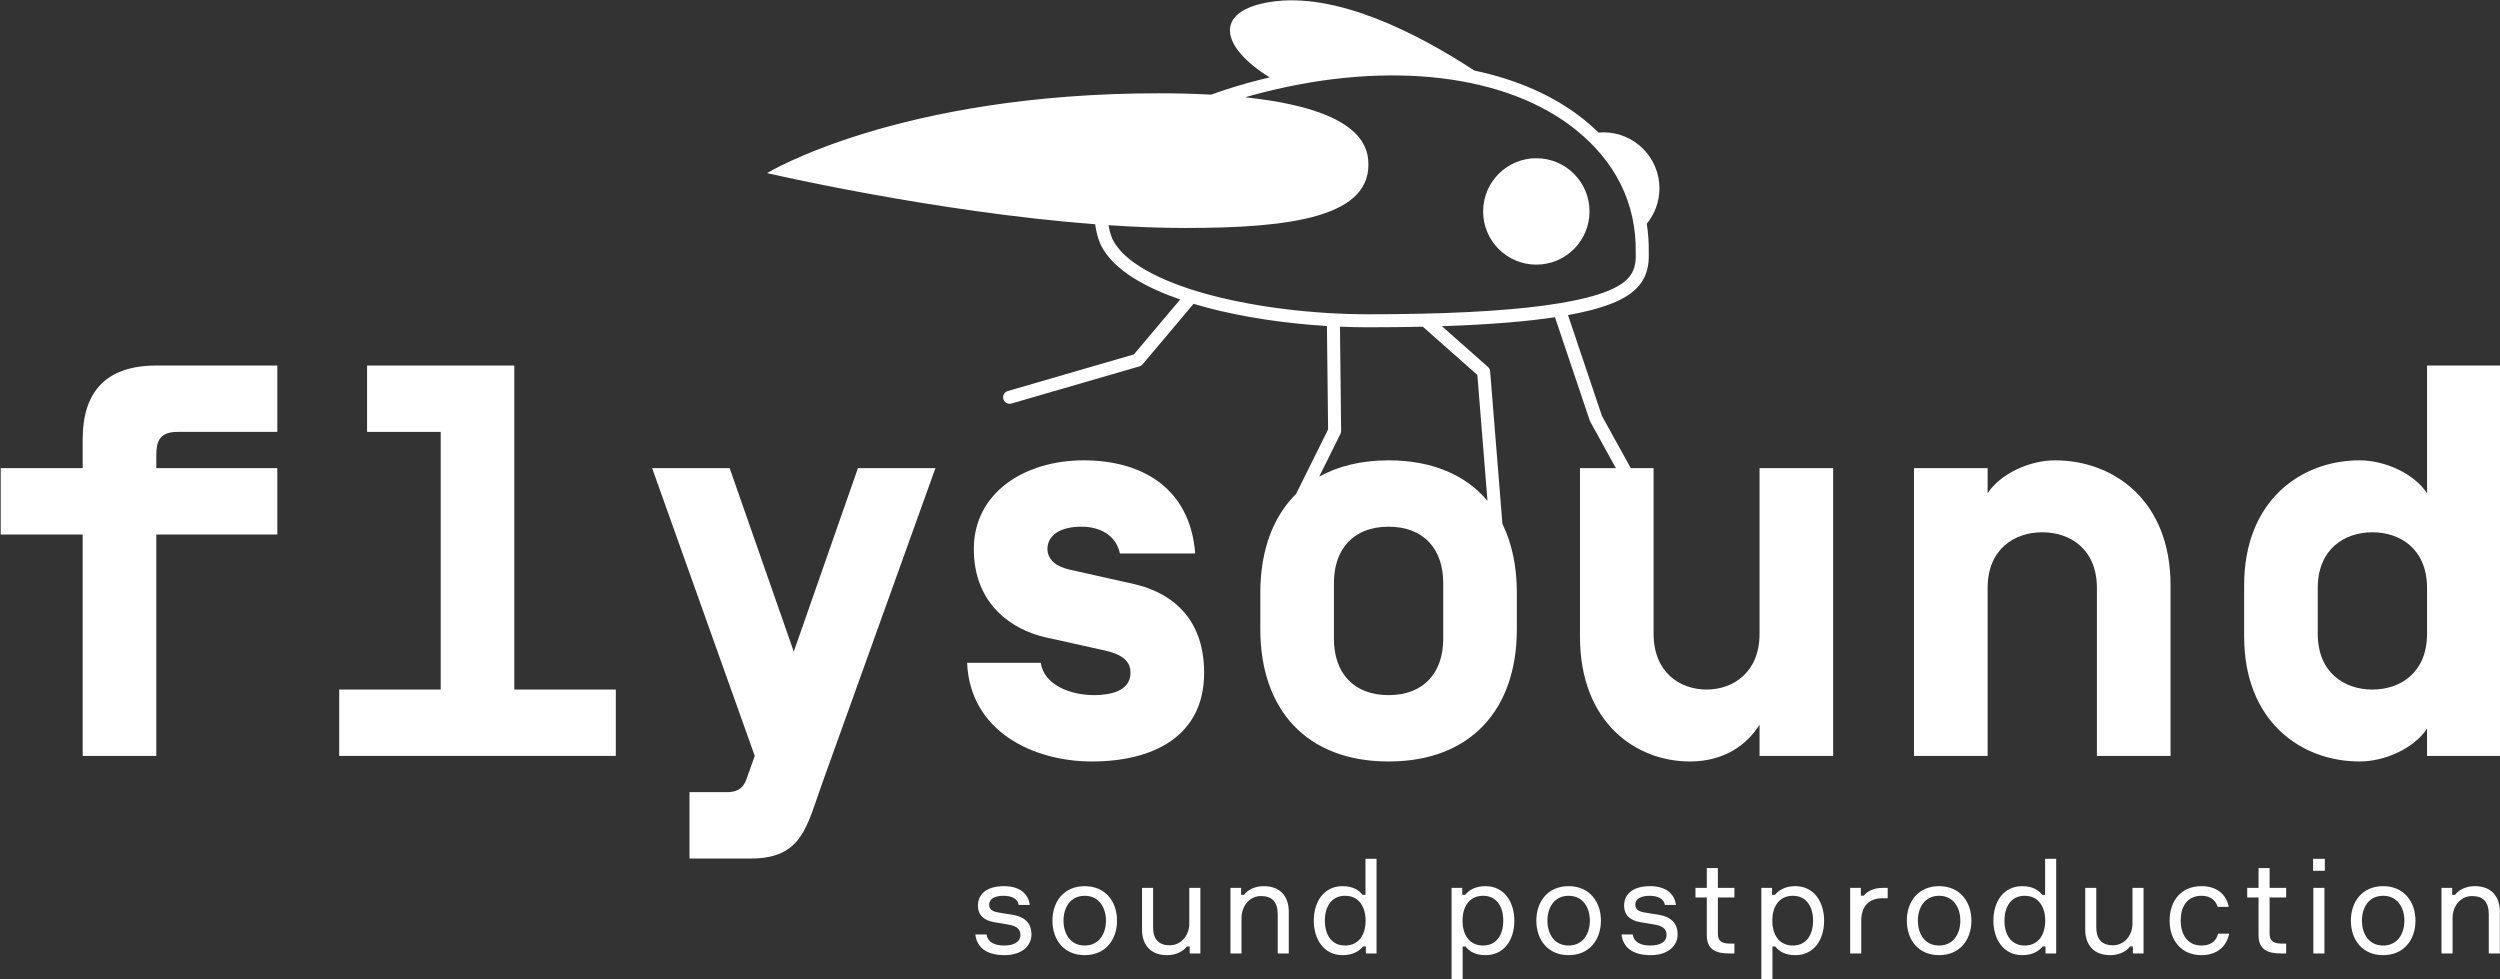 <?xml version="1.0" encoding="UTF-8" standalone="no"?> <svg xmlns="http://www.w3.org/2000/svg" xmlns:xlink="http://www.w3.org/1999/xlink" xmlns:serif="http://www.serif.com/" width="100%" height="100%" viewBox="0 0 5289 2072" xml:space="preserve" style="fill-rule:evenodd;clip-rule:evenodd;stroke-linejoin:round;stroke-miterlimit:2;"><rect x="0" y="0" width="5289" height="2072" fill="#333333" stroke="none"/> <g transform="matrix(1,0,0,1,-16098,-7559)"> <g transform="matrix(4.167,0,0,4.167,0,0)"> <path d="M3905.19,2036.97L3905.19,2051.7L3863.57,2051.7L3863.57,2085.39L3905.19,2085.39L3905.19,2197.79L3942.57,2197.79L3942.57,2085.39L4004.01,2085.39L4004.01,2051.7L3942.57,2051.7L3942.57,2044.9C3942.57,2038.11 3944.27,2033.29 3953.33,2033.29L4004.01,2033.29L4004.01,1999.6L3942.57,1999.6C3916.52,1999.6 3905.19,2013.47 3905.19,2036.97Z" style="fill:white;fill-rule:nonzero;"></path> <path d="M4124.33,1999.6L4049.58,1999.6L4049.58,2033.29L4086.96,2033.29L4086.96,2164.1L4035.43,2164.1L4035.43,2197.79L4175.86,2197.79L4175.86,2164.1L4124.33,2164.1L4124.33,1999.6Z" style="fill:white;fill-rule:nonzero;"></path> <path d="M4266.22,2144.85L4233.66,2051.7L4194.3,2051.7L4246.4,2197.79L4242.15,2209.68C4241.02,2212.8 4239.04,2216.19 4232.24,2216.19L4213.27,2216.19L4213.27,2249.89L4244.42,2249.89C4270.46,2249.89 4272.73,2233.75 4280.66,2211.66L4338.13,2051.7L4298.78,2051.7L4266.22,2144.85Z" style="fill:white;fill-rule:nonzero;"></path> <path d="M4439.16,2110.59L4406.32,2103.23C4400.09,2101.81 4394.99,2098.7 4394.99,2092.47C4395.27,2085.67 4401.5,2081.42 4412.26,2081.42C4421.61,2081.42 4429.82,2085.67 4431.8,2095.01L4470.02,2095.01C4467.47,2061.89 4443.12,2047.73 4413.4,2047.73C4383.38,2047.73 4357.62,2064.15 4357.62,2092.75C4357.62,2121.35 4377.72,2133.8 4393.58,2137.48L4424.15,2144.28C4432.93,2146.26 4437.18,2149.66 4437.18,2155.6C4437.18,2165.23 4426.14,2166.93 4418.77,2166.93C4406.6,2166.93 4393.29,2161.83 4391.59,2150.51L4354.22,2150.51C4355.64,2185.05 4387.35,2200.62 4417.64,2200.62C4448.22,2200.62 4474.55,2188.16 4474.55,2155.6C4474.55,2125.31 4455.01,2114.27 4439.16,2110.59Z" style="fill:white;fill-rule:nonzero;"></path> <path d="M4557.83,1973.57C4530.17,1973.57 4500.86,1969.98 4477.41,1963.73C4451.19,1956.73 4433.67,1946.74 4428.1,1935.59C4428.07,1935.53 4426.75,1932.8 4426,1928.35C4439.23,1929.24 4452.33,1929.76 4464.95,1929.76C4518.03,1929.76 4560.69,1924.44 4557.83,1894.91C4556.01,1876.06 4529.65,1867.03 4495.38,1863.41C4498.67,1862.45 4502.05,1861.53 4505.56,1860.66C4569.22,1844.74 4628.05,1851.84 4662.93,1879.64C4683.08,1895.7 4694.18,1917.03 4693.66,1942.51L4693.68,1943.67C4693.73,1947.65 4693.07,1951.99 4689.4,1955.72C4677.73,1967.56 4633.47,1973.57 4557.83,1973.57ZM4613.27,2004.38L4618.41,2068.28C4607.38,2055.22 4590.42,2047.73 4568.2,2047.73C4554.36,2047.73 4542.58,2050.65 4532.98,2056L4543.77,2034.26C4544,2033.79 4544.12,2033.28 4544.11,2032.76L4543.52,1979.87C4548.32,1980.07 4553.1,1980.18 4557.83,1980.18C4567.81,1980.18 4577.03,1980.08 4585.58,1979.88L4613.27,2004.38ZM4595.94,2138.33C4595.94,2155.6 4586.04,2166.93 4568.2,2166.93C4550.36,2166.93 4540.45,2155.6 4540.45,2138.33L4540.45,2110.02C4540.45,2092.75 4550.36,2081.42 4568.2,2081.42C4586.04,2081.42 4595.94,2092.75 4595.94,2110.02L4595.94,2138.33ZM4756.54,2135.79C4756.54,2155.32 4743.23,2164.1 4729.64,2164.1C4716.05,2164.1 4702.74,2155.32 4702.74,2135.79L4702.74,2051.7L4691.17,2051.7L4676.52,2025.17L4659.29,1973.98C4681.28,1970.02 4689.73,1964.81 4694.11,1960.36C4699.73,1954.66 4700.36,1948.01 4700.29,1943.57L4700.28,1942.56C4700.38,1937.41 4700.05,1932.42 4699.29,1927.59C4703.3,1922.7 4705.71,1916.45 4705.71,1909.63C4705.71,1893.93 4692.98,1881.2 4677.28,1881.2C4676.45,1881.2 4675.64,1881.25 4674.83,1881.33C4672.4,1878.95 4669.81,1876.67 4667.06,1874.47C4652.23,1862.66 4633.37,1854.39 4611.78,1849.85C4582.49,1830.71 4541.4,1809.71 4508.07,1815.02C4479.37,1819.58 4482.45,1837.54 4507.82,1853.32C4506.53,1853.62 4505.25,1853.92 4503.95,1854.24C4494.59,1856.58 4485.98,1859.19 4478.13,1862.06C4469.53,1861.6 4460.65,1861.38 4451.68,1861.38C4318.99,1861.38 4252.64,1901.9 4252.64,1901.9C4252.64,1901.9 4337.12,1921.6 4419.23,1927.87C4420.06,1934.18 4422.02,1938.22 4422.18,1938.54C4428.66,1951.51 4445.74,1960.32 4462.39,1966.07L4438.89,1993.96L4374.87,2012.54C4373.12,2013.05 4372.11,2014.88 4372.62,2016.64C4373.04,2018.08 4374.36,2019.02 4375.79,2019.02C4376.1,2019.02 4376.41,2018.98 4376.72,2018.89L4441.69,2000.03C4442.32,1999.85 4442.88,1999.48 4443.3,1998.99L4469.19,1968.26C4471.41,1968.93 4473.59,1969.55 4475.71,1970.12C4493.81,1974.95 4515.32,1978.22 4536.9,1979.53L4537.49,2032.03L4521.22,2064.8C4512.55,2073.38 4506.88,2084.91 4504.45,2098.68C4504.33,2099.03 4504.27,2099.38 4504.26,2099.74C4503.48,2104.52 4503.08,2109.55 4503.08,2114.83L4503.08,2133.52C4503.08,2174.01 4526.3,2200.62 4568.2,2200.62C4610.1,2200.62 4633.32,2174.01 4633.32,2133.52L4633.32,2114.83C4633.32,2101.58 4630.81,2089.82 4625.99,2079.98L4619.76,2002.52C4619.69,2001.67 4619.29,2000.88 4618.65,2000.31L4595.26,1979.62C4620.17,1978.8 4638.74,1977.17 4652.67,1975.07L4670.35,2027.57C4670.41,2027.75 4670.49,2027.94 4670.59,2028.11L4683.61,2051.7L4665.37,2051.7L4665.37,2137.2C4665.37,2181.09 4693.96,2200.62 4721.15,2200.62C4738.98,2200.62 4750.31,2191.84 4756.54,2181.94L4756.54,2197.79L4793.91,2197.79L4793.91,2051.7L4756.54,2051.7L4756.54,2135.79Z" style="fill:white;fill-rule:nonzero;"></path> <path d="M4927.82,2197.79L4965.2,2197.79L4965.2,2111.15C4965.2,2068.12 4936.32,2047.73 4906.59,2047.73C4893.57,2047.73 4878.84,2054.53 4872.33,2064.44L4872.33,2051.7L4834.96,2051.7L4834.96,2197.79L4872.33,2197.79L4872.33,2112.57C4872.33,2092.75 4885.92,2084.26 4900.08,2084.26C4914.23,2084.26 4927.82,2092.75 4927.82,2112.57L4927.82,2197.79Z" style="fill:white;fill-rule:nonzero;"></path> <path d="M5095.43,2135.79C5095.43,2155.6 5081.84,2164.1 5067.69,2164.1C5053.53,2164.1 5039.94,2155.6 5039.94,2135.79L5039.94,2112.57C5039.94,2092.75 5053.53,2084.26 5067.69,2084.26C5081.84,2084.26 5095.43,2092.75 5095.43,2112.57L5095.43,2135.79ZM5095.43,1999.6L5095.43,2064.44C5088.92,2054.53 5074.2,2047.73 5061.17,2047.73C5031.44,2047.73 5002.57,2068.12 5002.57,2111.15L5002.57,2137.2C5002.57,2180.24 5031.44,2200.62 5061.17,2200.62C5074.2,2200.62 5088.92,2193.83 5095.43,2183.92L5095.43,2197.79L5132.81,2197.79L5132.81,1999.6L5095.43,1999.6Z" style="fill:white;fill-rule:nonzero;"></path> <path d="M4377.37,2278.46L4373.6,2277.87L4370.43,2277.34C4367.06,2276.81 4365.41,2275.82 4365.41,2273.24C4365.41,2270.4 4368.32,2268.81 4372.61,2268.81C4376.78,2268.81 4379.95,2270.26 4380.41,2273.44L4386.03,2273.44C4385.3,2267.62 4380.74,2263.92 4372.88,2263.92C4363.89,2263.92 4359.72,2268.22 4359.72,2273.77C4359.72,2278.79 4362.96,2281.31 4367.72,2282.16L4375.19,2283.42C4379.42,2284.15 4381.27,2285.73 4381.27,2288.64C4381.27,2292.28 4377.97,2294.06 4372.94,2294.06C4367.92,2294.06 4364.61,2292.21 4364.08,2288.44L4358.4,2288.44C4359.13,2294.79 4363.75,2298.95 4373.21,2298.95C4382.2,2298.95 4386.89,2294 4386.89,2288.51C4386.89,2282.43 4383.19,2279.45 4377.37,2278.46Z" style="fill:white;fill-rule:nonzero;"></path> <path d="M4413.93,2294.06C4406.53,2294.06 4403.16,2287.98 4403.16,2281.44C4403.16,2274.89 4406.53,2268.81 4413.93,2268.81C4421.27,2268.81 4424.71,2274.89 4424.71,2281.44C4424.71,2287.98 4421.27,2294.06 4413.93,2294.06ZM4413.93,2263.92C4403.49,2263.92 4397.54,2271.59 4397.54,2281.44C4397.54,2291.29 4403.49,2298.95 4413.93,2298.95C4424.31,2298.95 4430.33,2291.29 4430.33,2281.44C4430.33,2271.59 4424.31,2263.92 4413.93,2263.92Z" style="fill:white;fill-rule:nonzero;"></path> <path d="M4467.02,2282.83C4467.02,2288.84 4462.99,2293.93 4457.1,2293.93C4451.49,2293.93 4448.64,2290.89 4448.64,2284.74L4448.64,2264.78L4443.03,2264.78L4443.03,2285.93C4443.03,2293.93 4447.52,2298.95 4455.72,2298.95C4460.21,2298.95 4463.91,2297.1 4465.76,2294.53L4467.22,2294.53L4467.22,2298.1L4472.64,2298.1L4472.64,2264.78L4467.02,2264.78L4467.02,2282.83Z" style="fill:white;fill-rule:nonzero;"></path> <path d="M4504.84,2263.92C4500.34,2263.92 4496.64,2265.77 4494.79,2268.35L4493.34,2268.35L4493.34,2264.78L4487.92,2264.78L4487.92,2298.1L4493.53,2298.1L4493.53,2280.05C4493.53,2274.17 4497.5,2268.94 4503.45,2268.94C4509.07,2268.94 4511.91,2271.99 4511.91,2278.13L4511.91,2298.1L4517.53,2298.1L4517.53,2276.94C4517.53,2268.94 4513.04,2263.92 4504.84,2263.92Z" style="fill:white;fill-rule:nonzero;"></path> <path d="M4546.09,2294.06C4539.42,2294.06 4535.85,2288.84 4535.85,2281.44C4535.85,2274.03 4539.42,2268.81 4546.09,2268.81C4553.5,2268.81 4556.54,2274.89 4556.54,2281.44C4556.54,2287.98 4553.5,2294.06 4546.09,2294.06ZM4556.47,2268.35L4555.02,2268.35C4553.17,2265.97 4550.13,2263.92 4544.84,2263.92C4535.65,2263.92 4530.23,2271.39 4530.23,2281.44C4530.23,2291.29 4535.65,2298.95 4544.84,2298.95C4550.13,2298.95 4553.37,2296.84 4555.22,2294.53L4556.67,2294.53L4556.67,2298.1L4562.09,2298.1L4562.09,2250.04L4556.47,2250.04L4556.47,2268.35Z" style="fill:white;fill-rule:nonzero;"></path> <path d="M4616.17,2294.06C4608.77,2294.06 4605.73,2287.98 4605.73,2281.44C4605.73,2274.89 4608.77,2268.81 4616.17,2268.81C4622.85,2268.81 4626.42,2274.03 4626.42,2281.44C4626.42,2288.84 4622.85,2294.06 4616.17,2294.06ZM4617.43,2263.92C4612.14,2263.92 4608.9,2266.04 4607.05,2268.35L4605.6,2268.35L4605.6,2264.78L4600.18,2264.78L4600.18,2311.32L4605.8,2311.32L4605.8,2294.53L4607.25,2294.53C4609.03,2296.91 4612.14,2298.95 4617.43,2298.95C4626.62,2298.95 4632.04,2291.49 4632.04,2281.44C4632.04,2271.59 4626.62,2263.92 4617.43,2263.92Z" style="fill:white;fill-rule:nonzero;"></path> <path d="M4659.61,2294.06C4652.21,2294.06 4648.84,2287.98 4648.84,2281.44C4648.84,2274.89 4652.21,2268.81 4659.61,2268.81C4666.95,2268.81 4670.39,2274.89 4670.39,2281.44C4670.39,2287.98 4666.95,2294.06 4659.61,2294.06ZM4659.61,2263.92C4649.17,2263.92 4643.22,2271.59 4643.22,2281.44C4643.22,2291.29 4649.17,2298.95 4659.61,2298.95C4669.99,2298.95 4676,2291.29 4676,2281.44C4676,2271.59 4669.99,2263.92 4659.61,2263.92Z" style="fill:white;fill-rule:nonzero;"></path> <path d="M4705.43,2278.46L4701.66,2277.87L4698.49,2277.34C4695.12,2276.81 4693.46,2275.82 4693.46,2273.24C4693.46,2270.4 4696.37,2268.81 4700.67,2268.81C4704.83,2268.81 4708.01,2270.26 4708.47,2273.44L4714.09,2273.44C4713.36,2267.62 4708.8,2263.92 4700.93,2263.92C4691.94,2263.92 4687.78,2268.22 4687.78,2273.77C4687.78,2278.79 4691.02,2281.31 4695.78,2282.16L4703.25,2283.42C4707.48,2284.15 4709.33,2285.73 4709.33,2288.64C4709.33,2292.28 4706.02,2294.06 4701,2294.06C4695.98,2294.06 4692.67,2292.21 4692.14,2288.44L4686.46,2288.44C4687.18,2294.79 4691.81,2298.95 4701.26,2298.95C4710.25,2298.95 4714.95,2294 4714.95,2288.51C4714.95,2282.43 4711.25,2279.45 4705.43,2278.46Z" style="fill:white;fill-rule:nonzero;"></path> <path d="M4735.38,2254.73L4729.76,2254.73L4729.76,2264.78L4724.01,2264.78L4724.01,2269.67L4729.76,2269.67L4729.76,2288.78C4729.76,2295.85 4733.99,2298.1 4741.2,2298.1L4743.77,2298.1L4743.77,2293.07L4741.33,2293.07C4736.83,2293.07 4735.38,2291.35 4735.38,2287.98L4735.38,2269.67L4743.77,2269.67L4743.77,2264.78L4735.38,2264.78L4735.38,2254.73Z" style="fill:white;fill-rule:nonzero;"></path> <path d="M4773.46,2294.06C4766.05,2294.06 4763.01,2287.98 4763.01,2281.44C4763.01,2274.89 4766.05,2268.81 4773.46,2268.81C4780.14,2268.81 4783.71,2274.03 4783.71,2281.44C4783.71,2288.84 4780.14,2294.06 4773.46,2294.06ZM4774.71,2263.92C4769.43,2263.92 4766.19,2266.04 4764.34,2268.35L4762.88,2268.35L4762.88,2264.78L4757.46,2264.78L4757.46,2311.32L4763.08,2311.32L4763.08,2294.53L4764.53,2294.53C4766.32,2296.91 4769.43,2298.95 4774.71,2298.95C4783.9,2298.95 4789.32,2291.49 4789.32,2281.44C4789.32,2271.59 4783.9,2263.92 4774.71,2263.92Z" style="fill:white;fill-rule:nonzero;"></path> <path d="M4809.43,2268.75L4807.97,2268.75L4807.97,2264.78L4802.55,2264.78L4802.55,2298.1L4808.17,2298.1L4808.17,2281.44C4808.17,2274.1 4812.2,2270.07 4818.81,2270.07L4821.59,2270.07L4821.59,2264.78L4819.08,2264.78C4814.25,2264.78 4811.08,2266.7 4809.43,2268.75Z" style="fill:white;fill-rule:nonzero;"></path> <path d="M4847.7,2294.06C4840.3,2294.06 4836.93,2287.98 4836.93,2281.44C4836.93,2274.89 4840.3,2268.81 4847.7,2268.81C4855.04,2268.81 4858.48,2274.89 4858.48,2281.44C4858.48,2287.98 4855.04,2294.06 4847.7,2294.06ZM4847.7,2263.92C4837.26,2263.92 4831.31,2271.59 4831.31,2281.44C4831.31,2291.29 4837.26,2298.95 4847.7,2298.95C4858.08,2298.95 4864.1,2291.29 4864.1,2281.44C4864.1,2271.59 4858.08,2263.92 4847.7,2263.92Z" style="fill:white;fill-rule:nonzero;"></path> <path d="M4891.14,2294.06C4884.46,2294.06 4880.89,2288.84 4880.89,2281.44C4880.89,2274.03 4884.46,2268.81 4891.14,2268.81C4898.54,2268.81 4901.58,2274.89 4901.58,2281.44C4901.58,2287.98 4898.54,2294.06 4891.14,2294.06ZM4901.52,2268.35L4900.06,2268.35C4898.21,2265.97 4895.17,2263.92 4889.89,2263.92C4880.7,2263.92 4875.27,2271.39 4875.27,2281.44C4875.27,2291.29 4880.7,2298.95 4889.89,2298.95C4895.17,2298.95 4898.41,2296.84 4900.26,2294.53L4901.72,2294.53L4901.72,2298.1L4907.14,2298.1L4907.14,2250.04L4901.52,2250.04L4901.52,2268.35Z" style="fill:white;fill-rule:nonzero;"></path> <path d="M4945.88,2282.83C4945.88,2288.84 4941.85,2293.93 4935.97,2293.93C4930.35,2293.93 4927.5,2290.89 4927.5,2284.74L4927.5,2264.78L4921.89,2264.78L4921.89,2285.93C4921.89,2293.93 4926.38,2298.95 4934.58,2298.95C4939.07,2298.95 4942.77,2297.1 4944.63,2294.53L4946.08,2294.53L4946.08,2298.1L4951.5,2298.1L4951.5,2264.78L4945.88,2264.78L4945.88,2282.83Z" style="fill:white;fill-rule:nonzero;"></path> <path d="M4980.92,2294.06C4973.45,2294.06 4970.35,2287.98 4970.35,2281.31C4970.35,2274.7 4973.39,2268.81 4980.92,2268.81C4985.48,2268.81 4988.06,2271.06 4989.12,2274.43L4994.74,2274.43C4993.61,2268.28 4988.86,2263.92 4980.92,2263.92C4970.54,2263.92 4964.73,2271.39 4964.73,2281.44C4964.73,2291.29 4970.54,2298.95 4980.92,2298.95C4988.66,2298.95 4993.68,2294.59 4994.94,2288.05L4989.32,2288.05C4988.46,2291.75 4985.68,2294.06 4980.92,2294.06Z" style="fill:white;fill-rule:nonzero;"></path> <path d="M5015.5,2254.73L5009.88,2254.73L5009.88,2264.78L5004.13,2264.78L5004.13,2269.67L5009.88,2269.67L5009.88,2288.78C5009.88,2295.85 5014.11,2298.1 5021.32,2298.1L5023.9,2298.1L5023.9,2293.07L5021.45,2293.07C5016.96,2293.07 5015.5,2291.35 5015.5,2287.98L5015.5,2269.67L5023.9,2269.67L5023.9,2264.78L5015.5,2264.78L5015.5,2254.73Z" style="fill:white;fill-rule:nonzero;"></path> <rect x="5037.58" y="2250.04" width="5.95" height="6.08" style="fill:white;fill-rule:nonzero;"></rect> <rect x="5037.72" y="2264.78" width="5.61" height="33.32" style="fill:white;fill-rule:nonzero;"></rect> <path d="M5073.15,2294.06C5065.75,2294.06 5062.38,2287.98 5062.38,2281.44C5062.38,2274.89 5065.75,2268.81 5073.15,2268.81C5080.49,2268.81 5083.93,2274.89 5083.93,2281.44C5083.93,2287.98 5080.49,2294.06 5073.15,2294.06ZM5073.15,2263.92C5062.71,2263.92 5056.76,2271.59 5056.76,2281.44C5056.76,2291.29 5062.71,2298.95 5073.15,2298.95C5083.53,2298.95 5089.55,2291.29 5089.55,2281.44C5089.55,2271.59 5083.53,2263.92 5073.15,2263.92Z" style="fill:white;fill-rule:nonzero;"></path> <path d="M5119.69,2263.92C5115.2,2263.92 5111.5,2265.77 5109.65,2268.35L5108.19,2268.35L5108.19,2264.78L5102.77,2264.78L5102.77,2298.1L5108.39,2298.1L5108.39,2280.05C5108.39,2274.17 5112.36,2268.94 5118.31,2268.94C5123.93,2268.94 5126.77,2271.99 5126.77,2278.13L5126.77,2298.1L5132.39,2298.1L5132.39,2276.94C5132.39,2268.94 5127.89,2263.92 5119.69,2263.92Z" style="fill:white;fill-rule:nonzero;"></path> <path d="M4643.21,1894.35C4628.29,1894.35 4616.2,1906.44 4616.2,1921.36C4616.2,1936.28 4628.29,1948.37 4643.21,1948.37C4658.13,1948.37 4670.22,1936.28 4670.22,1921.36C4670.22,1906.44 4658.13,1894.35 4643.21,1894.35Z" style="fill:white;fill-rule:nonzero;"></path> </g> </g> </svg> 